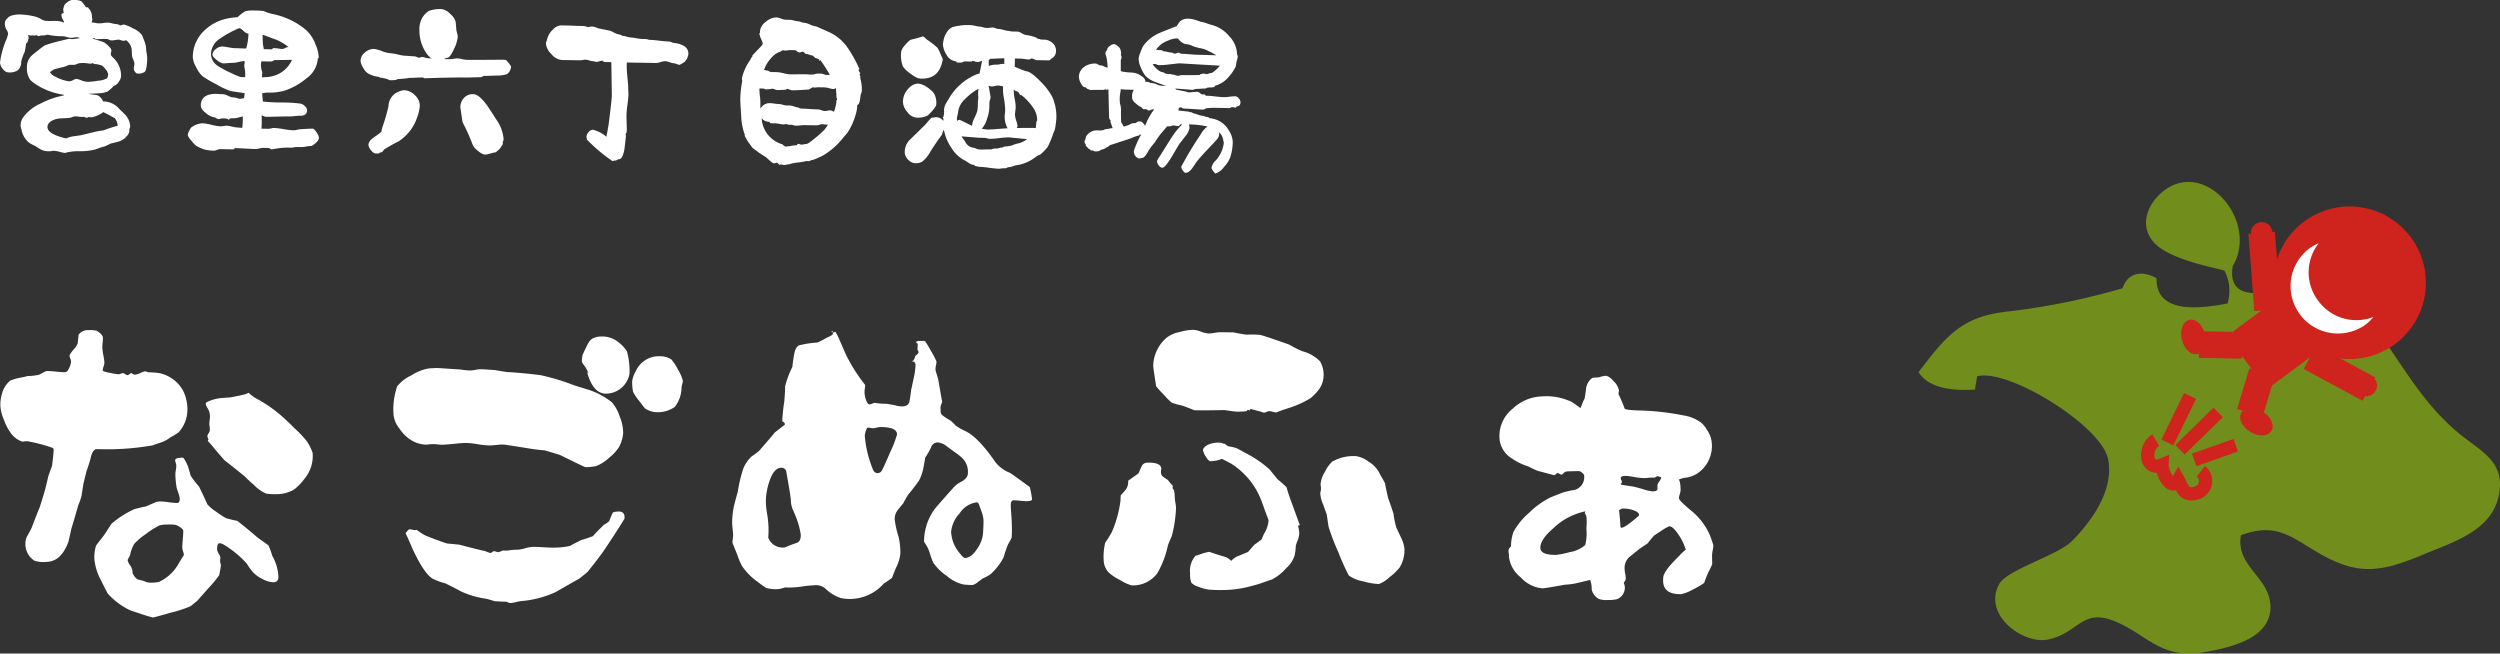 <svg id="グループ_11751" data-name="グループ 11751" xmlns="http://www.w3.org/2000/svg" xmlns:xlink="http://www.w3.org/1999/xlink" width="300.437" height="78.538" viewBox="0 0 300.437 78.538">
  <rect x="0" y="0" width="300.437" height="78.538" fill="#333333" stroke="none"/>
  <defs>
    <clipPath id="clip-path">
      <rect id="長方形_25080" data-name="長方形 25080" width="300.437" height="78.538" fill="none"/>
    </clipPath>
    <clipPath id="clip-path-2">
      <rect id="長方形_25079" data-name="長方形 25079" width="300.437" height="78.538" transform="translate(0 0)" fill="none"/>
    </clipPath>
    <clipPath id="clip-path-3">
      <rect id="長方形_25078" data-name="長方形 25078" width="69.873" height="56.674" transform="translate(230.564 21.864)" fill="none"/>
    </clipPath>
  </defs>
  <g id="グループ_10808" data-name="グループ 10808" clip-path="url(#clip-path)">
    <g id="グループ_10807" data-name="グループ 10807">
      <g id="グループ_10806" data-name="グループ 10806" clip-path="url(#clip-path-2)">
        <path id="パス_12778" data-name="パス 12778" d="M10.644,11.29q.956.125,1.042.148a1.332,1.332,0,0,1,.7.751l.2.005a2.546,2.546,0,0,1,1.811.969q.258.219.707.687a2.212,2.212,0,0,1,.542,1.336.533.533,0,0,1-.047.2c-.03.071-.053.128-.067.173a.672.672,0,0,1,.017.174,1.037,1.037,0,0,1-.359.668,1.918,1.918,0,0,1-.914.605q-.492.132-1,.253a7.446,7.446,0,0,1-.7.338c-.117.025-.306.08-.569.163-.132.056-.343.132-.636.228a8.305,8.305,0,0,1-1.635.19,6.423,6.423,0,0,0-1.81.165v.042a3.246,3.246,0,0,1-.738-.132,3.249,3.249,0,0,0-.717-.132,1.013,1.013,0,0,0-.239.028,1.408,1.408,0,0,1-.24.029,2.614,2.614,0,0,1-.977-.15q-.387-.222-.754-.469c-.172-.076-.417-.2-.733-.383A2.6,2.6,0,0,1,2.6,15.654q-.122-.479-.122-.458a1.81,1.81,0,0,1,.212-.954A5.168,5.168,0,0,1,4.9,12.431a9.878,9.878,0,0,1,2.738-.954l.045-.088A8.2,8.2,0,0,1,4.05,9.956a2.926,2.926,0,0,1-.45-.4A2.557,2.557,0,0,1,3.236,8a1.872,1.872,0,0,1,.478-1.231,10.165,10.165,0,0,1,.828-.682,10.053,10.053,0,0,1,.849-.64,19.016,19.016,0,0,1,2.1-.593c.482-.123.736-.184.765-.184.044,0,.117,0,.219.005a1.476,1.476,0,0,0,.194.026c.1,0,.414-.038.939-.116a1.017,1.017,0,0,0-.391-.115,2.013,2.013,0,0,0-.327.037,1.571,1.571,0,0,1-.327.038,2.3,2.3,0,0,1-.521-.094,2.281,2.281,0,0,0-.521-.1A8.164,8.164,0,0,1,5.957,4.22a1.253,1.253,0,0,0-.217-.047.774.774,0,0,0-.219.04.729.729,0,0,1-.218.04c-.014,0-.04,0-.076,0H5.151a1.612,1.612,0,0,0-.525.1.9.9,0,0,1-.214-.135,1.022,1.022,0,0,1-.263.061.374.374,0,0,1-.108-.023c-.058,0-.1,0-.119,0s-.055,0-.1,0a.311.311,0,0,1-.109.019.558.558,0,0,1-.163-.033.465.465,0,0,0-.14-.035l-.024.085.063.153a2.093,2.093,0,0,1-.164.673.386.386,0,0,0-.155.128,8.172,8.172,0,0,1-.17,1.02A5.141,5.141,0,0,0,2.55,7.4a1.32,1.32,0,0,1-.432,1.06A1.863,1.863,0,0,1,.981,8.7a.912.912,0,0,1-.656-.435A1.288,1.288,0,0,1,0,7.512,10.606,10.606,0,0,1,.768,4.739a3.494,3.494,0,0,0,.207-.67,1.145,1.145,0,0,0-.2-.515,1.5,1.5,0,0,1-.192-.8.813.813,0,0,1,.248-.5A1.253,1.253,0,0,1,1.3,1.9a3.363,3.363,0,0,1,1.286-.151A8.2,8.2,0,0,1,4.3,2.014a2.958,2.958,0,0,1,.626.274,1.534,1.534,0,0,0,.606.227l.588.012c.261-.012.457-.014.587-.012a2.241,2.241,0,0,1,.932.189L7.7,2.661a2.174,2.174,0,0,0-.189-.394.976.976,0,0,1-.123-.458c0-.031,0-.066,0-.111a.289.289,0,0,1,.2-.1l.089-.13-.064-.045.022-.064A1.092,1.092,0,0,1,7.6,1.072L7.7.7a1.036,1.036,0,0,1,.387-.43A1.448,1.448,0,0,1,8.621,0c.043,0,.123,0,.239,0a2.07,2.07,0,0,1,.912.146,3.889,3.889,0,0,1,.554.727c-.016,0,.035,0,.152,0a.168.168,0,0,1,.171.133,1.422,1.422,0,0,1,.4.92,1.843,1.843,0,0,0,.058.437l-.093.347c.042,0,.086,0,.129,0a1.91,1.91,0,0,1,.348.049,2.568,2.568,0,0,0,.348.05,4.319,4.319,0,0,0,.577-.045,4.676,4.676,0,0,1,.578-.045,2.281,2.281,0,0,1,.466.085,2.208,2.208,0,0,0,.489.085,1.322,1.322,0,0,1,.5.16.811.811,0,0,0,.218-.049.792.792,0,0,1,.219-.052,4.4,4.4,0,0,1,1.1.465,2.568,2.568,0,0,1,1.1.836c.041.118.109.3.207.548a3.161,3.161,0,0,1,.265,1.006,3.516,3.516,0,0,0,.066.6,3.682,3.682,0,0,1,.066.621q-.026,1.371-.312,1.627a1.321,1.321,0,0,1-.874.182c-.087,0-.18-.069-.279-.2a.6.6,0,0,1-.147-.352,2.271,2.271,0,0,1,.039-.326,2.379,2.379,0,0,0,.038-.325,1.543,1.543,0,0,0-.133-.449,3.854,3.854,0,0,1-.156-.427c-.01-.277-.024-.544-.041-.806a1.6,1.6,0,0,0-.388-.855c-.142-.163-.235-.245-.277-.245a.643.643,0,0,0-.177.031.64.64,0,0,1-.152.028.932.932,0,0,1-.27-.068.859.859,0,0,0-.271-.072,2.75,2.75,0,0,0-.459.048,2.742,2.742,0,0,1-.456.045.7.7,0,0,1-.293-.093.825.825,0,0,0-.293-.092c-.144,0-.349,0-.61.012s-.456.014-.588.012a.34.34,0,0,1-.161-.057l-.141-.08-.176.085q.478.117,1.387.437a3.252,3.252,0,0,1,.643.555.711.711,0,0,1,.252.441.579.579,0,0,1-.035.152.7.7,0,0,0-.035.172c0,.017,0,.047,0,.1s0,.09,0,.121a2.8,2.8,0,0,0,.385.42,2.878,2.878,0,0,1,.833,2.168,1.191,1.191,0,0,1-.239.573,1.388,1.388,0,0,1-.432.461,1.529,1.529,0,0,0-.2.083,5.685,5.685,0,0,1-.73.661,2.958,2.958,0,0,1-1.114.222c-.391.021-.785.042-1.176.066M7.938,16.641a3.521,3.521,0,0,1,.919-.267c.32-.038.633-.085.938-.137q.656-.163,1.946-.467l.742-.116a13.014,13.014,0,0,1,1.663-.539,1.619,1.619,0,0,0-.375-.942,3.807,3.807,0,0,1-.486-.248c-.207-.118-.5-.269-.873-.451a3.491,3.491,0,0,1-1.4.629,1.761,1.761,0,0,1-.347-.048.585.585,0,0,1-.285.1.6.6,0,0,1-.28-.135.561.561,0,0,1-.2.04,3.6,3.6,0,0,1-.423-.04c-.181-.023-.322-.038-.423-.04a1.139,1.139,0,0,0-.339.08,2.728,2.728,0,0,1-.318.1c-.059.014-.414.038-1.067.068a2.459,2.459,0,0,0-1.027.244q-.594.318-.6.774-.016.869,2.238,1.389m5.055-7.727a1.274,1.274,0,0,0-.316-.592c-.213-.282-.381-.435-.5-.466s-.3-.078-.531-.141c-.044,0-.087,0-.13,0a.8.8,0,0,1-.412-.137.266.266,0,0,1-.2.083,2.957,2.957,0,0,1-.358-.038,3.075,3.075,0,0,0-.381-.04,5.154,5.154,0,0,0-.576.012,1.367,1.367,0,0,0-.372.113.918.918,0,0,1-.4.092l-.186-.005-.184,0a.878.878,0,0,0-.372.1c-.2.085-.329.132-.372.146a12.594,12.594,0,0,0-1.267.326,5.215,5.215,0,0,1-.442.3A1.442,1.442,0,0,0,6.7,9.24a4.816,4.816,0,0,0,1.559.527,1.167,1.167,0,0,0,.534-.142,1.65,1.65,0,0,1,.341-.147,2.075,2.075,0,0,1,.628.175,2.322,2.322,0,0,0,.8.178A7.326,7.326,0,0,0,11.782,9.7a2.489,2.489,0,0,0,1.071-.285.776.776,0,0,0,.14-.5" fill="#fff"/>
        <path id="パス_12779" data-name="パス 12779" d="M31.45,13.852c0,.565.007.886,0,.957,0,.233-.014.451-.033.654l.849.014a1.5,1.5,0,0,0,.327-.049,1.423,1.423,0,0,1,.327-.048,8.543,8.543,0,0,1,1.173.139,8.439,8.439,0,0,0,1.173.14,1.786,1.786,0,0,0,.371-.047c.16-.034.27-.057.328-.071.814-.057,1.358-.085,1.634-.081.086,0,.215.126.385.366a2.089,2.089,0,0,1,.3.518l-.022.021.021.021a.264.264,0,0,1,.041.175c0,.248-.213.519-.624.817a.631.631,0,0,1-.33.167,4.19,4.19,0,0,0-.588.067,3.757,3.757,0,0,1-.567.066l-.566-.01a1.815,1.815,0,0,0-.3.038,1.576,1.576,0,0,1-.294.04l-.413-.006a8.154,8.154,0,0,0-1.484.125,4.514,4.514,0,0,1-.523.078.258.258,0,0,1-.184-.078.233.233,0,0,0-.161-.081l-.653-.012a2.17,2.17,0,0,0-.459.069,2.12,2.12,0,0,1-.48.068c-.261,0-.66-.023-1.2-.054s-.942-.05-1.217-.055h-.065c-.061.1-.12.149-.177.149l-1.676-.028-.459.144a.328.328,0,0,1-.176.04,4.969,4.969,0,0,1-1.28-.174,6.293,6.293,0,0,1-.864-.406,3.627,3.627,0,0,1-.588-.621,1.836,1.836,0,0,1-.434-.662,1.374,1.374,0,0,1,.171-.517,1.345,1.345,0,0,1,.281-.432,2.51,2.51,0,0,1,1.314-.477A5.763,5.763,0,0,1,25.423,15a5.381,5.381,0,0,0,1.085.182,2.122,2.122,0,0,0,.36-.035,2.176,2.176,0,0,1,.381-.038,2.873,2.873,0,0,1,.5.073c.217.048.361.081.433.1q.347.049.935.083c.034-.305.055-.638.061-1l.006-.368a4.115,4.115,0,0,0-.568.142,2.444,2.444,0,0,1-.644.075.739.739,0,0,0-.425.08l0,.151A.792.792,0,0,0,27,14.23l-.305,0a.8.8,0,0,0-.207.04.785.785,0,0,1-.208.041.813.813,0,0,1-.432-.2,1.981,1.981,0,0,1-1.08-.5c-.429-.325-.641-.642-.636-.947q.024-1.413,1.9-1.381c.087,0,.217.012.391.028l.392.007a1.712,1.712,0,0,1,.607.2,1.67,1.67,0,0,0,.6.193,1.607,1.607,0,0,1,.5.085,1.062,1.062,0,0,0,.3.083,1.033,1.033,0,0,0,.251-.041.553.553,0,0,1,.251-.016c.033-.217.058-.427.077-.631-.377-.049-.934-.132-1.672-.245a8.887,8.887,0,0,1-1.7-.794,14.894,14.894,0,0,1-1.682-.986,3.419,3.419,0,0,1-.765-1.068,2.846,2.846,0,0,1-.413-1.216A4.377,4.377,0,0,1,24.4,3.826a5.583,5.583,0,0,1,2.924-1.6,6.931,6.931,0,0,1,1.22-.153,5.525,5.525,0,0,1,.927-.725,4.072,4.072,0,0,1,1.112-.087,10.8,10.8,0,0,1,1.088.061,6.029,6.029,0,0,0,.6.229,6.37,6.37,0,0,0,.63.163,8.995,8.995,0,0,1,3.583,1.651,4.16,4.16,0,0,1,1.424,1.962A4,4,0,0,1,38.3,6.9v.043l-.111.106a3.145,3.145,0,0,1-1.369,2.371,7.91,7.91,0,0,1-2.506,1.435,6.382,6.382,0,0,1-2.182.267,4.238,4.238,0,0,0-.633.1c.025.217.056.545.092.979a19.922,19.922,0,0,0,2.251.116,17.306,17.306,0,0,1,2.294.139,1.076,1.076,0,0,1,.506.3.7.7,0,0,1,.264.493c-.009.449-.288.671-.84.661a6.5,6.5,0,0,0-.675.043,6.154,6.154,0,0,1-.675.042c-.319-.007-.792,0-1.415.019s-1.1.024-1.416.019a2.988,2.988,0,0,1-.432-.182M29.323,7.328c-.1.014-.32.052-.656.12a2.76,2.76,0,0,1-.633.1q-.218,0-.621.033a6.171,6.171,0,0,1-.621.033.4.4,0,0,1-.195-.068.4.4,0,0,0-.194-.071q-.882-.6-.876-.928a.893.893,0,0,1,.414-.647,1.2,1.2,0,0,1,.735-.312,4.875,4.875,0,0,1,.771.1,5.329,5.329,0,0,0,.771.1c.057,0,.514.016,1.37.044a7.332,7.332,0,0,0,.271-1.78,1.078,1.078,0,0,1-.593-.335c-.251-.222-.405-.335-.463-.335a1.931,1.931,0,0,0-.569.229,11.967,11.967,0,0,0-1.869,1.076,2.266,2.266,0,0,0-1.011,1.769,1.763,1.763,0,0,0,.8,1.45,10.309,10.309,0,0,0,1.553.834,10.453,10.453,0,0,0,1.145.5,4.781,4.781,0,0,0,.609.033l.008-.48a3.07,3.07,0,0,0-.056-.5,2.588,2.588,0,0,1-.057-.479c0,.028.024-.123.073-.456a.159.159,0,0,1-.066.021.038.038,0,0,1-.042-.044m5.77-.14q-2.178.028-2.046.031a.608.608,0,0,0-.231.083.573.573,0,0,1-.251.083l-1.154-.019a3.435,3.435,0,0,0-.049.368,2.575,2.575,0,0,0,.157.937c-.018.2-.028.414-.032.633a1.535,1.535,0,0,1,.348-.038,3.891,3.891,0,0,0,1.508-.323,3.486,3.486,0,0,0,1.75-1.755M31.7,5.911c.551.009.849.014.893.017a.194.194,0,0,0,.152-.074.211.211,0,0,1,.176-.073,4.652,4.652,0,0,1,.522.052,4.575,4.575,0,0,0,.521.052.876.876,0,0,0,.329-.125.679.679,0,0,1,.393-.1,6.686,6.686,0,0,0-1.507-.9c-.232-.076-.548-.189-.952-.343a4.214,4.214,0,0,0-.671-.229c0,.262.011.645.045,1.155q.1.546.1.567" fill="#fff"/>
        <path id="パス_12780" data-name="パス 12780" d="M61.416,8.041a1.236,1.236,0,0,1-.473.862,3.83,3.83,0,0,1-1.287.174c-.654.031-1.133.046-1.438.041a.517.517,0,0,0-.241.083.547.547,0,0,1-.241.082c-.2-.005-.518,0-.946.016s-.744.02-.947.017q-.915-.018-3.462.047l-1.307.043a.267.267,0,0,1-.152-.045.258.258,0,0,0-.15-.048q-.24,0-.73.02c-.327.016-.57.024-.73.021A1.654,1.654,0,0,0,49,9.392a1.654,1.654,0,0,1-.317.038c.073,0-.254.03-.981.091.029.088-.256.125-.85.116a.408.408,0,0,1-.2-.08.467.467,0,0,0-.249-.08c.087,0-.109-.045-.586-.142l-.065.022a.583.583,0,0,1-.14-.069.475.475,0,0,0-.206-.069,3.225,3.225,0,0,1-1.083-.345,1.55,1.55,0,0,1-.651-.687,1.856,1.856,0,0,1-.344-.9,1.3,1.3,0,0,1,.529-.982,1.615,1.615,0,0,1,1.063-.428,3.908,3.908,0,0,1,.953.258,3.862,3.862,0,0,0,.953.255,5.224,5.224,0,0,1,.976.157,4.842,4.842,0,0,0,.977.16c.117,0,.287.014.511.032s.4.029.512.029a.728.728,0,0,1,.281.082.741.741,0,0,0,.26.081.707.707,0,0,0,.2-.04.664.664,0,0,1,.2-.041,1.262,1.262,0,0,1,.3.058,1.821,1.821,0,0,0,.282.072c.058.01.231.024.522.043a2.431,2.431,0,0,1-.6-.621,4.8,4.8,0,0,1-.844-2.756A2.857,2.857,0,0,1,50.54,2.6a2.462,2.462,0,0,1,1-1.286,3.792,3.792,0,0,1,1.57-.214,1.749,1.749,0,0,1,1,.584,1.825,1.825,0,0,1,.647.938c.025.239.056.584.091,1.034.013.06.044.18.092.361a1.719,1.719,0,0,1,.069.426A4.263,4.263,0,0,1,54.553,5.9c-.317.707-.592,1.056-.824,1.054a.933.933,0,0,0-.373.144l.74.014a2.475,2.475,0,0,0,.426-.047,2.585,2.585,0,0,1,.424-.047,3.038,3.038,0,0,1,.576.087,3.181,3.181,0,0,0,.576.085c.508.01,1.276.007,2.307,0s1.8-.012,2.307-.005c.072,0,.207.125.407.368s.3.406.3.494M50.45,12.726a5.067,5.067,0,0,1-.329,1.406,5.475,5.475,0,0,1-2.227,2.859q-.57.272-1.669.926c-.016,0-.071.066-.168.195s-.18.192-.254.192a.242.242,0,0,0-.185.073.24.24,0,0,1-.166.073l-.3-.007q-.261,0-.569-.39a1.1,1.1,0,0,1-.305-.646q.009-.48.713-.946a8.4,8.4,0,0,0,.839-.618,5.4,5.4,0,0,1,.117-.541,22.132,22.132,0,0,0,.741-2.554A1.9,1.9,0,0,1,47.956,11a2.1,2.1,0,0,1,.59-.163,1.92,1.92,0,0,1,1.306.6,1.713,1.713,0,0,1,.6,1.285m10.073,4a.678.678,0,0,1-.058.231.672.672,0,0,0-.059.226.127.127,0,0,0,.043.087,4.168,4.168,0,0,1-.448.669q-.132.127-.419.361a4.563,4.563,0,0,0-.634.154,2.59,2.59,0,0,1-.72.126,1.638,1.638,0,0,1-.7-.379,2.414,2.414,0,0,1-.61-.578,3.87,3.87,0,0,1-.25-.571q-.376-.94-.8-1.82a3.924,3.924,0,0,1-.294-.613L55.323,12.9a1.672,1.672,0,0,1,.433-1.135,1.419,1.419,0,0,1,1.119-.45q.651.012,1.567,1.227.19.24,1.187,1.8a4.806,4.806,0,0,1,.894,2.386" fill="#fff"/>
        <path id="パス_12781" data-name="パス 12781" d="M75.527,11.313a11.05,11.05,0,0,1-.119,1.238,11.584,11.584,0,0,0-.119,1.24c0,.188,0,.486.016.893s.021.711.017.913c0,.277-.051.443-.14.5l.04.241c-.052.522-.113,1.048-.18,1.584-.144.809-.363,1.214-.652,1.209a.513.513,0,0,0-.219.082.539.539,0,0,1-.251.083.418.418,0,0,0-.175.029.378.378,0,0,1-.142.03,19.5,19.5,0,0,1-3.089-2.6.066.066,0,0,0,.023-.042.425.425,0,0,0-.031-.132.435.435,0,0,1-.031-.13.9.9,0,0,1,.261-.573.7.7,0,0,1,.538-.284,4.063,4.063,0,0,1,1.6.833c.063-.318.152-.8.264-1.433q.378-2.951.388-3.518,0-.243-.059-4.008l-.829-.015c-.071,0-.115-.025-.128-.077s-.057-.078-.13-.078a1.321,1.321,0,0,0-.36.071,1.422,1.422,0,0,1-.36.069.515.515,0,0,1-.163-.036.509.509,0,0,0-.162-.035,2.064,2.064,0,0,1-.5-.1,2.214,2.214,0,0,0-.477-.1,1.514,1.514,0,0,0-.3.038,1.319,1.319,0,0,1-.294.041L67.5,7.212a1.859,1.859,0,0,1-1.25-.729A1.988,1.988,0,0,1,65.6,5.177l.115-.326,0-.064c0,.043.029-.042.09-.26a2.2,2.2,0,0,1,.637-.968,1.4,1.4,0,0,1,.956-.505c.2,0,.507.007.915.014s.709.036.912.037q.849.015,1.044.041c.3.078.4.116.3.116a1.5,1.5,0,0,0,.283-.04,1.314,1.314,0,0,1,.283-.038,1.784,1.784,0,0,1,.553.139,1.679,1.679,0,0,0,.509.139.717.717,0,0,1,.163.036.592.592,0,0,0,.174.037.994.994,0,0,1,.238.048,1.033,1.033,0,0,0,.25.047,2.2,2.2,0,0,1,.724.262,2.181,2.181,0,0,0,.725.265.4.4,0,0,1,.205.077.426.426,0,0,0,.238.081,1.942,1.942,0,0,1,.434.1,2,2,0,0,0,.5.094,4.406,4.406,0,0,1,.642.087,4.484,4.484,0,0,0,.673.088l.477.01a.785.785,0,0,1,.207.046.911.911,0,0,0,.205.048c.262.005.654.035,1.174.1s.913.093,1.174.1a.942.942,0,0,1,.326.091.928.928,0,0,0,.346.093,2.769,2.769,0,0,1,1.147.368,1.039,1.039,0,0,1,.5,1.011,1.6,1.6,0,0,1-.45.885,4.036,4.036,0,0,1-.6.358.988.988,0,0,1-.324-.091,1,1,0,0,0-.346-.094,2.173,2.173,0,0,1-.521-.128,2.32,2.32,0,0,0-.52-.13,2.2,2.2,0,0,0-.579.11,2.085,2.085,0,0,1-.556.11l-3.5-.061c0,.2-.006.318-.007.349a10.779,10.779,0,0,0,.066,1.218c.061.685.1,1.091.11,1.221l0,.088c0,.115,0,.276.013.479s.016.356.013.457" fill="#fff"/>
        <path id="パス_12782" data-name="パス 12782" d="M103.569,10.955a1.916,1.916,0,0,1-.138.432l-.1.694c-.05.3-.155.491-.316.562v.064a3.54,3.54,0,0,1-.169,1,7.682,7.682,0,0,1-1,2.245c-.1.116-.259.293-.467.536a8.77,8.77,0,0,1-2.475,2.2,11.449,11.449,0,0,1-1.185.524.788.788,0,0,0-.306.083.837.837,0,0,1-.307.08.309.309,0,0,1-.086-.023h-.087a9.724,9.724,0,0,1-1.026.176,2.019,2.019,0,0,0-.306.038,3.4,3.4,0,0,0-.766.184,1.526,1.526,0,0,0-.316.038c-.138.026-.215.038-.228.038a1.465,1.465,0,0,1-.228-.026,1.74,1.74,0,0,0-.207-.024.315.315,0,0,0-.175.04l-.277-.266a.688.688,0,0,0-.2.04.735.735,0,0,1-.219.04c-.1,0-.4-.238-.9-.713l-.559-.356q-.387-.249-1.1-.8c-.142-.192-.347-.48-.617-.86-.069-.132-.183-.337-.337-.617.014.017.029-.006.045-.063a6.881,6.881,0,0,1-.439-2.251c-.081-1.19-.12-1.889-.117-2.092A13.286,13.286,0,0,1,89.2,9.724a1.167,1.167,0,0,1-.038-.328,6.085,6.085,0,0,1,1.017-2.225,1.213,1.213,0,0,1,.27-.429l-.043-.066.687-.728q.576-.577.577-.687a2.676,2.676,0,0,0-.206-.581,2.153,2.153,0,0,1-.207-.665l.09-.109a.3.3,0,0,1-.02-.13,1.567,1.567,0,0,1,.694-1.143A2.035,2.035,0,0,1,93.3,2.09a1.823,1.823,0,0,1,.552.139,1.764,1.764,0,0,0,.53.142l.545.009a2.106,2.106,0,0,1,.466.083,2.377,2.377,0,0,0,.456.085,1.372,1.372,0,0,1,.4.095,1.439,1.439,0,0,0,.39.094,2.165,2.165,0,0,1,.714.22,2.279,2.279,0,0,0,.737.217l1.533.68a5.383,5.383,0,0,1,2.231,1.868,15.606,15.606,0,0,1,1.435,2.592c-.072.029-.11.064-.11.109a.547.547,0,0,0,.093.2.5.5,0,0,1,.095.22.056.056,0,0,1-.067.063.456.456,0,0,0,.127.265l-.089.064a.111.111,0,0,1,.042.153,4.983,4.983,0,0,1,.19,1.571m-12.16,2.073a1.2,1.2,0,0,1,1.121-.635,5.34,5.34,0,0,1,.543.054,5.186,5.186,0,0,0,.544.052,1.868,1.868,0,0,1,.455.085,1.726,1.726,0,0,0,.434.083l.414.007a1.952,1.952,0,0,1,.487.108l.4.125a.2.2,0,0,1,.043,0,.5.5,0,0,1,.195.068.521.521,0,0,0,.238.069c.232.005.576.021,1.033.052s.794.045,1.011.049a1.3,1.3,0,0,1,.39.1,1.381,1.381,0,0,0,.39.092,1.782,1.782,0,0,0,.338-.038,2.22,2.22,0,0,1,.339-.038.866.866,0,0,1,.432.182,6.032,6.032,0,0,0,.3-1.19.83.83,0,0,0-.062-.177.055.055,0,0,1,.045-.019.326.326,0,0,0,.064.045c.014,0,.021-.038.023-.109a.841.841,0,0,0-.017-.2.286.286,0,0,1-.043-.068c-.01-.305-.032-.659-.068-1.068l-.064-.066a.394.394,0,0,1-.22.107,2.694,2.694,0,0,1-.533-.1,2.6,2.6,0,0,0-.531-.1l-.782-.014c-.044,0-.117.007-.219.019s-.174.018-.217.018a.457.457,0,0,1-.2-.047l-.484.274q-1.46.107-2,.1a.911.911,0,0,1-.3-.081.945.945,0,0,0-.3-.083c-.073,0-.113.015-.12.043a.166.166,0,0,1-.034.064c-.044,0-.1,0-.153,0-.087,0-.232,0-.435.014s-.356.016-.457.014a.888.888,0,0,1-.293-.08.836.836,0,0,0-.293-.083.7.7,0,0,0-.175.03.6.6,0,0,1-.173.029,1.859,1.859,0,0,0-.437.035c-.2-.075-.288-.113-.259-.113l-.413-.007a.368.368,0,0,0-.109.021,9.614,9.614,0,0,0,.089,1.113,8.424,8.424,0,0,1,.024,1.13ZM99.514,15c-.476-.052-.709-.078-.694-.078a1.234,1.234,0,0,0-.339.071,1.2,1.2,0,0,1-.359.069l-1.438-.024a4.774,4.774,0,0,0-.522.033,4.226,4.226,0,0,1-.523.035,1.408,1.408,0,0,1-.294-.059,1.344,1.344,0,0,0-.335-.061,1.036,1.036,0,0,0-.2.019c-.086-.031-.18-.061-.281-.092a1.285,1.285,0,0,0-.2.019,1.631,1.631,0,0,1-.2.019,2.834,2.834,0,0,1-.468-.064,2.43,2.43,0,0,0-.422-.061l-.588-.012a.115.115,0,0,1-.129-.087.116.116,0,0,0-.129-.09,1.133,1.133,0,0,1-.862-.43,3.449,3.449,0,0,0,2.491,3.136l.192.177c.058,0,.087.016.086.044s.035.046.109.046a3.464,3.464,0,0,0,.643-.076,3.7,3.7,0,0,1,.621-.076.12.12,0,0,0,.133-.085.115.115,0,0,1,.132-.085.5.5,0,0,1,.194.048.541.541,0,0,0,.174.047,1.392,1.392,0,0,0,.295-.04,1.5,1.5,0,0,1,.295-.038q.216,0,1.122-.763a11.791,11.791,0,0,0,1.084-.982q.179-.237.4-.56m-7.7-6.6a1.022,1.022,0,0,1,.162.036.873.873,0,0,0,.207.037.588.588,0,0,1,.249.09.558.558,0,0,0,.249.092l.674.012a4.225,4.225,0,0,1,.814.135,4.52,4.52,0,0,0,.814.134c.2,0,.508,0,.914-.007s.711-.009.914-.005c.087,0,.226.01.413.029.175,0,.305.005.393.007a1.513,1.513,0,0,0,.359-.059,1.337,1.337,0,0,1,.36-.059l.327,0A1.255,1.255,0,0,1,99,8.926a1.249,1.249,0,0,0,.358.083c.058,0,.181-.005.369-.017a18.763,18.763,0,0,0-1.016-1.6,1.556,1.556,0,0,0-.149-.177c-.016,0-.06.042-.134.129,0-.03,0-.059,0-.087a.445.445,0,0,0,.023-.087c0-.029-.166-.1-.5-.227l-.28-.267a1.217,1.217,0,0,1-.379-.092,1.347,1.347,0,0,0-.379-.095.286.286,0,0,1-.226-.134q-.1-.13-.183-.135a.923.923,0,0,0-.229.04.8.8,0,0,1-.229.04.489.489,0,0,1-.269-.134.471.471,0,0,0-.248-.135l-.61-.011a2,2,0,0,0-.251.028,2.156,2.156,0,0,1-.273.028,1.176,1.176,0,0,1-.325-.05,2.642,2.642,0,0,1-.286.17,2.572,2.572,0,0,0-1.158.839,3.65,3.65,0,0,0-.773,1.282.252.252,0,0,0-.045.085" fill="#fff"/>
        <path id="パス_12783" data-name="パス 12783" d="M110.778,9.449a1.827,1.827,0,0,1-.456-.053,3.855,3.855,0,0,1-.98-.6,3.422,3.422,0,0,1-.824-.786,3.583,3.583,0,0,1-.233-1.637,1,1,0,0,1,.027-.238,2.024,2.024,0,0,1,.469-.732,3.116,3.116,0,0,1,.643-.621c.218-.052.539-.135.962-.243a4.757,4.757,0,0,1,.524-.166c.043,0,.13.062.259.18l.213.2a9.873,9.873,0,0,1,1.268.98,3.559,3.559,0,0,1,.295.551c.069.188.188.46.356.812q-.368,2.386-2.523,2.35m1.73,3.164q0,.172-.491.732a6.282,6.282,0,0,1-.554.555,2.725,2.725,0,0,1-1.332.238,1.52,1.52,0,0,1-1.088-.673,1.938,1.938,0,0,1-.533-1.228,2.246,2.246,0,0,1,.436-1.32,2.757,2.757,0,0,1,.554-.576,1.6,1.6,0,0,1,.789-.293,2.221,2.221,0,0,1,1.06.39,4.045,4.045,0,0,1,.857.732,2.256,2.256,0,0,1,.3,1.443m.927,2.954a4.512,4.512,0,0,0-.25.649q-.468.6-1.318,1.913a4.131,4.131,0,0,1-1.023,1.289,1.4,1.4,0,0,1-.831.2,1.233,1.233,0,0,1-.8-.351,1.373,1.373,0,0,1-.465-.759,2.7,2.7,0,0,1-.016-.37,2.092,2.092,0,0,1,.656-1.382q.6-.578,1.816-1.776c.133-.155.267-.314.4-.472.208-.243.34-.364.4-.361a1.036,1.036,0,0,0,.229-.031,1.208,1.208,0,0,1,.229-.028,1.081,1.081,0,0,1,.907.451,2.216,2.216,0,0,1,.027-.326l-.043.021c-.03-.014-.043-.051-.042-.108s.008-.088.022-.088a.063.063,0,0,0,.044.024,2.591,2.591,0,0,0,.079-.784,1.562,1.562,0,0,1,.187-.767c.121-.211.307-.522.561-.938a6.882,6.882,0,0,1,3.028-2.581,1.923,1.923,0,0,1,.481-.144q.117-.521.31-1.561a2.414,2.414,0,0,1-.483.187,1.543,1.543,0,0,1-.335-.071c-.152-.047-.265-.078-.337-.1L116.8,7.4l-.872-.017a.693.693,0,0,0-.229.073.6.6,0,0,1-.252.071l-.391-.007a.1.1,0,0,1-.108-.078.1.1,0,0,0-.107-.078,1.419,1.419,0,0,1-1.1-.8,2.569,2.569,0,0,1-.434-1.377c0,.1.027-.015.084-.348a2.511,2.511,0,0,1,.4-.972,1.494,1.494,0,0,1,.708-.619,6.9,6.9,0,0,1,2.18-.225,2.955,2.955,0,0,1,.533.086,2.6,2.6,0,0,0,.51.085,1.727,1.727,0,0,1,.423.085,1.666,1.666,0,0,0,.4.082,3.312,3.312,0,0,0,.4-.026,4.041,4.041,0,0,1,.4-.025.918.918,0,0,1,.3.082.9.9,0,0,0,.3.08,3.315,3.315,0,0,1,.651.121,3.574,3.574,0,0,0,.553.118,1.479,1.479,0,0,1,.261.038,1.671,1.671,0,0,0,.249.038l.675.011a1.674,1.674,0,0,1,.464.2,1.579,1.579,0,0,0,.486.205,5.4,5.4,0,0,1,1.278.327.414.414,0,0,0,.324.158.332.332,0,0,1,.13.035.309.309,0,0,0,.153.036l.3.005a1.5,1.5,0,0,1,1.016.4,1.2,1.2,0,0,1,.418.955,1.01,1.01,0,0,1-.582.946l-.1.109a.232.232,0,0,1-.186.083L124.6,7.229a.857.857,0,0,1-.293-.092,3.117,3.117,0,0,0-.292-.114h-.043a.469.469,0,0,0-.132.064.4.4,0,0,1-.2.061,5.006,5.006,0,0,1-.533-.054,4.89,4.89,0,0,0-.532-.052l-.609-.009q-.007.367-.018,1,1.275.523,1.341.524.565.01,1.742,1.228a7.8,7.8,0,0,1,1.4,1.809,5.843,5.843,0,0,1,.519,2.578,9.942,9.942,0,0,1-.176,1.367c-.091.218-.212.541-.364.973-.093.26-.251.628-.477,1.1a3.532,3.532,0,0,1-.51.579c-.281.3-.473.448-.574.446a1.517,1.517,0,0,0-.418.255c-.235.17-.368.262-.4.276a4.947,4.947,0,0,1-1.71.666,1.814,1.814,0,0,0-.557.132,1.8,1.8,0,0,1-.579.13.391.391,0,0,0-.175.064.347.347,0,0,1-.175.061l-.283,0a1.387,1.387,0,0,0-.24.028,1.084,1.084,0,0,1-.24.029q-.392-.007-1.228-.118a11.252,11.252,0,0,0-1.228-.121A.59.59,0,0,1,117.45,20a.609.609,0,0,0-.174-.035.261.261,0,0,1-.15-.08c-.058-.05-.1-.078-.13-.078a.991.991,0,0,1-.5-.182c-.258-.166-.409-.262-.452-.291a4.025,4.025,0,0,1-1.714-1.575,5.53,5.53,0,0,1-.9-2.193m1.586-1.039a.523.523,0,0,1,.307-.125q.042,0,1.489.722a2.7,2.7,0,0,1,.3-.973,4.965,4.965,0,0,0,.341-.843,5.5,5.5,0,0,0,.061-.935,3.176,3.176,0,0,1,.027-.347c.017-.146.026-.255.028-.328,0-.043-.007-.123-.018-.239s0-.2,0-.262c0-.028.011-.2.032-.522a6.286,6.286,0,0,0-1.545,1.172,2.506,2.506,0,0,0-.9,1.638,1.618,1.618,0,0,1-.072.378,1.6,1.6,0,0,0-.071.359,2.774,2.774,0,0,0,.016.305m8.407,2.193-2.173-.212a9.159,9.159,0,0,0-1.155.09,9.5,9.5,0,0,1-1.177.087,1.143,1.143,0,0,1-.25-.047c-.108-.031-.181-.052-.216-.06s-.329-.016-.881-.025q.108,0-2.021-.166c.084.133.2.3.361.506a3.026,3.026,0,0,0,.3.463,1.243,1.243,0,0,0,.69.383,1.519,1.519,0,0,1,.412.115,1.51,1.51,0,0,0,.411.116c.145,0,.371,0,.675-.01s.537-.011.7-.009a.6.6,0,0,0,.2-.052.575.575,0,0,1,.2-.05l.283,0a1.254,1.254,0,0,0,.306-.062,1.353,1.353,0,0,1,.295-.058.446.446,0,0,0,.2-.062.428.428,0,0,1,.208-.061,2.533,2.533,0,0,0,.295-.029c.139-.018.247-.035.327-.049a2.113,2.113,0,0,0,.383-.122,3.288,3.288,0,0,1,.635-.185,2.9,2.9,0,0,0,1.01-.506m-5.463-1.248c.376.063.585.1.629.1a11.619,11.619,0,0,0,1.242-.064c.61-.047,1.024-.075,1.242-.087a2.8,2.8,0,0,1-.345-1.443c0-.087.011-.21.029-.371s.027-.274.028-.347a9.553,9.553,0,0,0-.15-1.438,5.665,5.665,0,0,1-.1-1.438c-.333-.064-.52-.1-.564-.1a1.942,1.942,0,0,0-.415.056,2.244,2.244,0,0,1-.414.059,1.982,1.982,0,0,1-.347-.094q.237,1.356.237,1.376a1.3,1.3,0,0,1-.071.324,1.264,1.264,0,0,0-.07.305q0-.044-.011.651a4.436,4.436,0,0,1-.285,1.346,2.732,2.732,0,0,1-.63,1.165m.841-8.256,0,.194,0,.132c0,.057,0,.189.014.392a2.292,2.292,0,0,1,.983-.158,1.616,1.616,0,0,0,.338-.048,1.775,1.775,0,0,1,.339-.049,1.183,1.183,0,0,1,.194.025c0-.146.008-.377.014-.7-.147.012-.422.021-.829.028-.349.024-.624.034-.827.031a.1.1,0,0,0-.111.073.1.1,0,0,1-.109.076m3.361,8.175q1.5-.013,2.046-.007a1.433,1.433,0,0,1,.239.026q.076-.63.078-.739a.843.843,0,0,1,.091-.194,2.585,2.585,0,0,0-.306-1.247,6.627,6.627,0,0,0-1.192-1.457c-.229-.222-.379-.333-.452-.333s-.143-.073-.214-.21-.13-.21-.181-.21a.161.161,0,0,1-.108-.035.163.163,0,0,0-.108-.036c-.051,0-.134-.066-.248-.2,0,.071,0,.144,0,.217a5.283,5.283,0,0,0,.113.959,5.08,5.08,0,0,1,.115.937c0,.1-.016.256-.04.459s-.039.354-.042.455a2.549,2.549,0,0,0,.151.742,2.665,2.665,0,0,1,.153.635.7.7,0,0,1-.092.236" fill="#fff"/>
        <path id="パス_12784" data-name="パス 12784" d="M149.081,12.249q-.009.546-.467.538l-.044.043c0,.071-.046.106-.131.106a.946.946,0,0,1-.186-.035.807.807,0,0,0-.184-.038.328.328,0,0,0-.143.064.32.32,0,0,1-.185.061c-.175,0-.439-.007-.795-.014s-.627-.009-.816-.014a7.961,7.961,0,0,0-1.111.047.456.456,0,0,0-.208.083.456.456,0,0,1-.23.082q-.391-.008-1.174-.063t-1.175-.064a.357.357,0,0,1-.194-.08.4.4,0,0,0-.129-.078l-.264.082.022.087a.675.675,0,0,1-.069.218c.71.085,1.089.127,1.14.127a.754.754,0,0,1,.2.048.709.709,0,0,0,.218.047.246.246,0,0,1,.161.068.249.249,0,0,0,.152.069,2.592,2.592,0,0,1,.476.139,2.391,2.391,0,0,0,.51.139,1.24,1.24,0,0,1,.335.08,1.147,1.147,0,0,0,.326.084.261.261,0,0,1,.172.068.231.231,0,0,0,.119.068,2.892,2.892,0,0,1,1.362.48,2.784,2.784,0,0,1,.93,1.029,2.575,2.575,0,0,1,.445,1.3,6.1,6.1,0,0,1-.316,1.929,3.692,3.692,0,0,1-.738,1.12,2.1,2.1,0,0,1-1.038.788,2.178,2.178,0,0,1-.466-.661,1.516,1.516,0,0,1,.515-.907,3.777,3.777,0,0,0,.9-1.723,2.586,2.586,0,0,0,.073-.435c0,.042-.028-.066-.082-.329a1.621,1.621,0,0,0-.463-.9,1.469,1.469,0,0,1-.153.694c-.083.113-.459.524-1.132,1.23s-1.164,1.261-1.477,1.662c-.1.157-.268.4-.492.73-.282.374-.547.558-.792.553-.1,0-.218-.1-.344-.288a.884.884,0,0,1-.188-.44,40.913,40.913,0,0,1,2.332-3.877,3.007,3.007,0,0,1,.821-.966,11.4,11.4,0,0,0-2.215-.255,1.759,1.759,0,0,1,.058.437,2,2,0,0,1-.5.992c-.237.314-.481.63-.734.945q-.473.8-.943,1.593c-.508.834-.87,1.247-1.089,1.245a.591.591,0,0,1-.429-.281.821.821,0,0,1-.209-.494,1.527,1.527,0,0,1,.258-.495q.256-.387.773-1.217t.784-1.237a7.644,7.644,0,0,1,1.223-1.481l-.218,0c-.028,0-.063.033-.1.1a.16.16,0,0,1-.142.1,2.572,2.572,0,0,1-.338-.04,2.589,2.589,0,0,0-.337-.037l-.284.1-.413.014q-.447.539-.846,1.009a9.919,9.919,0,0,0-.6.883c-.178.2-.431.529-.758.987q-.472.928-.822.921a.62.62,0,0,0-.174.031.57.57,0,0,1-.175.028.884.884,0,0,1-.615-.9,10.691,10.691,0,0,1,.884-1.988.475.475,0,0,1-.143.021.09.09,0,0,0-.1.062c-.015.044-.056.065-.121.063a4.507,4.507,0,0,0-.776.27q-.286.128-1.532.516l-.942.312c-.088,0-.2.069-.331.211a1.5,1.5,0,0,0-.341.178.839.839,0,0,1-.361.159,1,1,0,0,0-.418.21.985.985,0,0,0-.2.019,1.236,1.236,0,0,1-.2.017.462.462,0,0,1-.239-.06.636.636,0,0,0-.3-.058.1.1,0,0,1-.107-.079.1.1,0,0,0-.1-.078c-.051,0-.134-.065-.247-.2l-.235-.265c.029-.013.045-.028.045-.042a.661.661,0,0,0-.085-.154.439.439,0,0,1-.082-.24.2.2,0,0,1,.046-.151c.029-.029.044-.052.044-.067.017-.085.047-.217.094-.39a1.5,1.5,0,0,1,1.516-.734c.042,0,.115,0,.217,0a1.668,1.668,0,0,1,.229-.017.519.519,0,0,0,.218-.073.511.511,0,0,1,.241-.071,1.943,1.943,0,0,0,.361-.059,1.826,1.826,0,0,1,.414-.059c-.056-.175-.146-.437-.27-.789l.046-.13a.521.521,0,0,1-.2-.415q-.008-.262-.082-3.353c-.118.04-.177.075-.177.1l.021.045a.27.27,0,0,0-.215-.114.526.526,0,0,0-.143.031.509.509,0,0,1-.142.03q-.936-.016-1.481.017l-.388-.137c-.015,0-.048-.033-.1-.1a.233.233,0,0,0-.183-.1c-.175,0-.343-.162-.5-.477a1.705,1.705,0,0,1-.237-.755,1.486,1.486,0,0,1,.653-1.228,2.222,2.222,0,0,1,1.357-.39.621.621,0,0,1,.291.113.606.606,0,0,0,.292.114.8.8,0,0,1,.378.094,2.526,2.526,0,0,0,.487.182A10.956,10.956,0,0,0,133,7.028c-.11-.423-.164-.6-.165-.524a.718.718,0,0,1,.226-.52l0-.042c-.013-.116.086-.253.3-.409a.942.942,0,0,1,.495-.231.816.816,0,0,1,.442.214.951.951,0,0,1,.33.388,1.435,1.435,0,0,1,.1.524.347.347,0,0,1-.046.194c.071.044.106.156.1.328a2.291,2.291,0,0,1-.091.26c0,.146,0,.595,0,1.35a1.261,1.261,0,0,1,.218.048.509.509,0,0,0,.238.026,3.968,3.968,0,0,0,.827.08,2.215,2.215,0,0,1,1.039.321c.431.241.643.505.638.8h.088a.874.874,0,0,1,.412.073c.029.045.115.068.26.071a1.73,1.73,0,0,1,.6.163,1.7,1.7,0,0,0,.574.16c.13,0,.326.015.587.033q-1.038-.365-1.342-.481a3.321,3.321,0,0,1-1.142-.7,3.868,3.868,0,0,1-.579-1.013,2.775,2.775,0,0,1-.275-1.06,2.778,2.778,0,0,1,.209-.768,5.781,5.781,0,0,1,.317-.746,4.551,4.551,0,0,1,1.834-1.535q.395-.188,2.236-.9a3.909,3.909,0,0,1,.38-.56,1.407,1.407,0,0,1,.942-.33,3.762,3.762,0,0,1,1.214.259,3.869,3.869,0,0,0,.573.163,3.113,3.113,0,0,1,.531.161c.129.047.331.108.606.186a4.015,4.015,0,0,1,2.044,1.341,3.2,3.2,0,0,1,.942,2.171.684.684,0,0,1,.083.262,2.333,2.333,0,0,1-.1.489,2.244,2.244,0,0,0-.1.51l-.023.042-.021.022.041.066a5.488,5.488,0,0,1-1.026,1.485,3.12,3.12,0,0,1-1.54.909.184.184,0,0,1,.021.064q0,.153-.787.139a.474.474,0,0,0-.185.062.473.473,0,0,1-.208.063c-.117,0-.283.005-.5.024s-.374.026-.468.023a1.031,1.031,0,0,0-.328.06.962.962,0,0,1-.294.061q.261,0-2-.165l.107.132c.809.158,1.208.238,1.193.238a.3.3,0,0,1,.141.045.28.28,0,0,0,.118.047,4.806,4.806,0,0,0,.566-.035,5.465,5.465,0,0,1,.567-.033.736.736,0,0,1,.3.158.723.723,0,0,0,.28.156l.3.007.106.154.218.005c.217,0,.548.03.989.082s.764.078.967.08a5.075,5.075,0,0,0,.686-.052,5.527,5.527,0,0,1,.687-.054.6.6,0,0,1,.409.248.676.676,0,0,1,.21.437m-10.376.886-.152,0a.786.786,0,0,0-.242.073.708.708,0,0,1-.239.071.261.261,0,0,1-.174-.078.254.254,0,0,0-.151-.08c-.246-.005-.362-.005-.348-.005a.5.5,0,0,1-.171-.2,2.774,2.774,0,0,1-.687-.461,1.289,1.289,0,0,1-.449-.528,2.035,2.035,0,0,1-.035-.447,1.4,1.4,0,0,1,.209-.694l-.61-.01c-.334-.007-.653-.026-.958-.061a4.387,4.387,0,0,1-.074.522,4.2,4.2,0,0,0-.052.522,5.21,5.21,0,0,0,.031.675,2.628,2.628,0,0,1,.114,1.046q.021,1.134.022,1.176c.085.132.19.314.317.55h.022c.175-.054.386-.122.635-.208a.973.973,0,0,1,.678-.2.367.367,0,0,0,.219-.1.4.4,0,0,1,.22-.106l.282.005q.153,0,.514.51a7.988,7.988,0,0,1,1.079-1.962m7.9-5.259-3.26-.187c-1.016-.061-1.544-.094-1.588-.094s-.509.049-1.4.151a8.081,8.081,0,0,1-1.089.066.644.644,0,0,1-.238-.069.665.665,0,0,0-.216-.068,1.457,1.457,0,0,0-.285.038c.483.633.913.951,1.29.958a.9.9,0,0,1,.193.135,1.714,1.714,0,0,0,.652.076.325.325,0,0,1,.141.035.332.332,0,0,0,.119.035,1.3,1.3,0,0,1,.358.071,1.236,1.236,0,0,0,.336.071.592.592,0,0,0,.185-.04.608.608,0,0,1,.187-.04c.231,0,.583,0,1.056,0s.83-.008,1.076-.005c.03,0,.063-.019.1-.064a.152.152,0,0,1,.122-.061.389.389,0,0,0,.142-.031.355.355,0,0,1,.142-.031l.434.073a1.3,1.3,0,0,0,.2-.061.8.8,0,0,1,.239-.061c.131,0,.328-.118.594-.36a4.076,4.076,0,0,0,.509-.535m-7.671-1.92a3.463,3.463,0,0,0,.609.054.309.309,0,0,1,.174.068.258.258,0,0,0,.15.069,2.234,2.234,0,0,1,.444.073,2.283,2.283,0,0,0,.446.073.574.574,0,0,1,.227.069.634.634,0,0,0,.227.071.605.605,0,0,0,.208-.064.65.65,0,0,1,.23-.062.319.319,0,0,1,.172.069.269.269,0,0,0,.151.069c.233,0,.566.026,1,.061s.755.057.959.061c.507.008,1.253.029,2.241.059a8,8,0,0,0-.993-.538,2.942,2.942,0,0,0-1-.323.354.354,0,0,1-.141-.034.318.318,0,0,0-.119-.035,3.426,3.426,0,0,1-.661-.22,2.165,2.165,0,0,0-.834-.2,1.859,1.859,0,0,1-.837-.647l-.022-.021-.24-.005a2.716,2.716,0,0,0-.907.246,3.271,3.271,0,0,0-.868.462,4.522,4.522,0,0,0-.621.643m1.684,4.536a.762.762,0,0,0,.174.047Z" fill="#fff"/>
        <path id="パス_12785" data-name="パス 12785" d="M4.692,45.034q.087-.042.475-.245a2.255,2.255,0,0,1,.432-.2,10.1,10.1,0,0,1,1.111.07c.509.048.878.071,1.111.068.174,0,.339-.171.492-.506a2.01,2.01,0,0,0,.228-.766,1.191,1.191,0,0,0-.093-.368,1.268,1.268,0,0,1-.092-.326q0-.174.467-.728a2.344,2.344,0,0,0,.511-.766c.05-.438.089-.788.113-1.049a1.357,1.357,0,0,1,1.211-.541,3.217,3.217,0,0,1,.959.071c.468.283.719.557.752.816l0,.085c0,.119-.011.3-.036.548a5.125,5.125,0,0,0-.035.541,6,6,0,0,0,.123.956,5.755,5.755,0,0,1,.124.914,1.47,1.47,0,0,1-.1.438,1.564,1.564,0,0,0-.1.481c0,.085.307.182.919.288a6.645,6.645,0,0,0,1,.161.936.936,0,0,0,.261-.071.786.786,0,0,1,.26-.068.852.852,0,0,1,.261.125.965.965,0,0,0,.264.127.544.544,0,0,0,.258-.134.648.648,0,0,1,.218-.135,1.114,1.114,0,0,0,.394.212,2.228,2.228,0,0,0,.693-.207,4.455,4.455,0,0,1,.52-.206.888.888,0,0,1,.262.065.815.815,0,0,0,.262.058,9.685,9.685,0,0,1,1.307.112A4.31,4.31,0,0,1,22,46.94a5.087,5.087,0,0,1,.518,2.427,4.032,4.032,0,0,1-1.049,2.586,9.286,9.286,0,0,1-.948.581,4.4,4.4,0,0,1-1.122.626c-.491.153-.851.276-1.082.366a31.548,31.548,0,0,1-6.435.451l-.261,0q-.522.008-.764,1.233-.289.963-.457,1.4-.246,1-.368,1.488c-.106.671-.185,1.178-.238,1.525a7.494,7.494,0,0,1-.375,1.051q-.7,2.451-.826,2.8c-.163.729-.285,1.27-.366,1.617Q7.353,67.5,5.568,67.526a3.449,3.449,0,0,1-1.438-.15A2.387,2.387,0,0,1,3.052,65.26a1.922,1.922,0,0,1,.289-.961,9.667,9.667,0,0,0,.466-.879q.626-1.665.962-2.455.538-1.659.744-2.494c.137-.553.231-.959.285-1.219.194-.557.349-.98.458-1.271q.117-.961.154-1.352c.025-.263.037-.437.037-.523,0-.173-.064-.273-.18-.3a18.748,18.748,0,0,0-2.973-.78c-.058,0-.145,0-.261,0a1.521,1.521,0,0,1-.261.045H2.686A2.718,2.718,0,0,1,1.275,52.01,6.015,6.015,0,0,1,.49,50.5a5.148,5.148,0,0,1-.439-1.648A4.287,4.287,0,0,1,.2,47.457a3.144,3.144,0,0,1,1.018-1.714,6.2,6.2,0,0,1,1.3-.369q.954-.19.693-.184a6.458,6.458,0,0,0,1.478-.156M16.986,73.789c-.584-.193-1.007-.333-1.27-.413a8.605,8.605,0,0,1-2.774-2.047c-.33-.636-.6-1.165-.809-1.6a6.587,6.587,0,0,1-.779-2.421,4.533,4.533,0,0,1,.191-1.748c.313-.412.64-.836.981-1.276.367-.56.652-1,.849-1.319a11.066,11.066,0,0,1,2.8-1.788c.607-.156,1.07-.262,1.388-.326.058-.028.332-.149.822-.361a2.014,2.014,0,0,1,.823-.229,7.335,7.335,0,0,1,1.046.09,7.3,7.3,0,0,0,1.046.094c.2-.005.3-.166.3-.487a2.447,2.447,0,0,0-.164-.713c-.106-.3-.175-.512-.206-.628a11.278,11.278,0,0,1-.156-1.563,3.574,3.574,0,0,1,.057-.548,3.593,3.593,0,0,0,.058-.543,1.328,1.328,0,0,0-.072-.35,1.353,1.353,0,0,1-.071-.3q0-.3.911-.316c.115,0,.324.342.625,1.031.152.491.261.868.322,1.127a12,12,0,0,0,1.023,1.332c.45.926.781,1.629.99,2.12a5.062,5.062,0,0,0,1.016.855,9.986,9.986,0,0,0,1.232.807,12.767,12.767,0,0,0,1.354.327c.91.713,1.705,1.365,2.381,1.964.559.4,1.012.725,1.365.98a9.8,9.8,0,0,1,.456,1.257,5.539,5.539,0,0,1,.736,2.513c.005.434-.194.656-.6.663a3.064,3.064,0,0,1-1.4-.437,3.621,3.621,0,0,1-1.235-.98c-.266-.359-.46-.642-.579-.841a12.137,12.137,0,0,0-2.823-2.305,1.05,1.05,0,0,0-.437-.127c-.2.005-.3.255-.293.746a1.261,1.261,0,0,0,.2.52,1.368,1.368,0,0,1,.2.434,1.265,1.265,0,0,1-.039.26c0,.115,0,.2,0,.262a1.113,1.113,0,0,0,.047.2.891.891,0,0,1,.046.237c-.024.233-.091.625-.2,1.177a13.641,13.641,0,0,1-1.282,1.547q-1.282,1.453-1.368,1.545l-.8.642a14.186,14.186,0,0,1-2.3.755q-2.1.6-2.233.6c-.03,0-.5-.137-1.4-.413m4.994-8.981a8.443,8.443,0,0,0,.071-1.024c0-.116-.127-.258-.377-.43a1.712,1.712,0,0,0-.591-.293,5.867,5.867,0,0,0-.915-.033,3.95,3.95,0,0,0-.956.1,8.891,8.891,0,0,0-1.638,1.03,7.618,7.618,0,0,0-1.417,1.194,4.29,4.29,0,0,0-.5,1.359c-.029.058-.085.167-.169.328a1.149,1.149,0,0,0-.126.285,1.793,1.793,0,0,0,.293.6,1.683,1.683,0,0,1,.3.737l0,.217c.24.461.475.715.709.772s.45.108.656.165a1.633,1.633,0,0,0,.7.2,4.346,4.346,0,0,0,1.131-.1,5.191,5.191,0,0,0,2.4-2.3L22.1,66.7A1.738,1.738,0,0,0,22,66.268a1.868,1.868,0,0,1-.094-.434,8.853,8.853,0,0,1,.071-1.026m2.875-16.477a4.855,4.855,0,0,1,1.994-.51c.349-.036.609-.052.783-.056q1.041-.192,1.518-.308a3.458,3.458,0,0,0,.737-.25,4.68,4.68,0,0,0,1.144.808,16.1,16.1,0,0,1,3.127,2.259c.53.485.912.855,1.15,1.113A12.782,12.782,0,0,1,36.9,53.061a6.029,6.029,0,0,1,.674,1.381v.042a4.278,4.278,0,0,1-.995,3.066,6.059,6.059,0,0,1-1.244,1.28,4.024,4.024,0,0,1-1.949.552,7.113,7.113,0,0,1-1.4-.061A4.663,4.663,0,0,1,30.54,58.3a15.467,15.467,0,0,1-1.149-1.068q-1.586-1.286-2.424-1.924-.93-1.073-1.353-1.586a8.464,8.464,0,0,0-.642-.731l.084-.222a.962.962,0,0,1-.137-.387,1.243,1.243,0,0,1,.147-.307.951.951,0,0,0,.147-.351c0-.088,0-.218-.006-.393a2.264,2.264,0,0,1-.048-.347,3.39,3.39,0,0,1,.035-.479,3.7,3.7,0,0,0,.036-.48,1.835,1.835,0,0,0-.254-.93,1.824,1.824,0,0,1-.247-.5c0-.144.04-.234.126-.262" fill="#fff"/>
        <path id="パス_12786" data-name="パス 12786" d="M52.695,44.236c.028,0,.753.046,2.178.14a6.567,6.567,0,0,1,.784.075,7,7,0,0,0,.916.071,3.555,3.555,0,0,0,.544-.072,3.474,3.474,0,0,1,.585-.076c.231,0,.828.033,1.787.1.29.051.756.132,1.4.235q1.481.064,4.054.372a27.312,27.312,0,0,1,4.112,1.243c.35.111.846.262,1.487.457a9.055,9.055,0,0,1,2.986,1.559,4.781,4.781,0,0,1,.939,1.7,5.31,5.31,0,0,1,.423,1.932v.043a4.069,4.069,0,0,1-.5,1.705,5.29,5.29,0,0,1-1.177,1.284,5.358,5.358,0,0,1-1.486.978,5.165,5.165,0,0,1-1.392.153q-.085,0-3.069-1.474c-.087-.028-.685-.2-1.794-.538-.377-.021-.93-.087-1.656-.191q-3.186-.518-3.4-.513c-.173,0-.436.022-.783.058s-.609.052-.783.054a9.855,9.855,0,0,1-1.46-.151,10.126,10.126,0,0,0-1.417-.151q-.48.008-1.435.11c-.638.067-1.1.1-1.392.107a4.1,4.1,0,0,1-.5-.034,4.039,4.039,0,0,0-.5-.037c-.087,0-.247.005-.479.007a3.528,3.528,0,0,1-.479.052,3.59,3.59,0,0,1-1.837-.578,4.5,4.5,0,0,1-1.327-1.33,3.151,3.151,0,0,1-.722-1.6,8.513,8.513,0,0,1,.424-3.49,4.684,4.684,0,0,1,1.677-1.31,5.92,5.92,0,0,1,2.033-.838c.29-.034.711-.051,1.263-.062m21.6,17.243c.523-.005.772.222.753.685v.174q-.848,1.41-2.592,4.005-.6.837-1.835,2.378-.3.266-1.032.843c-.229.121-.554.3-.97.539s-1.029.588-1.833,1.053a12.3,12.3,0,0,1-4.119,1.086,4.34,4.34,0,0,0-.629.118,3.792,3.792,0,0,1-.717.121.772.772,0,0,1-.283-.083.828.828,0,0,0-.285-.083q-.435.007-1.35-.064a10.075,10.075,0,0,0-1.007-.29,10.631,10.631,0,0,1-2.972-.867q-.615-.339-1.889-.971a8.34,8.34,0,0,1-1.576-.584q-1.054-.684-2.407-3.619l-.542-1.255-.27-.56c0-.031.063-.118.191-.265s.222-.222.28-.222a1.649,1.649,0,0,1,.284.038,1.589,1.589,0,0,0,.24.04.284.284,0,0,0,.194.019.709.709,0,0,1,.154-.024,8.379,8.379,0,0,0,.88.593c.088.056.541.241,1.358.548s1.3.472,1.445.5q.522.035,1.483.146c.611.168,1.528.4,2.752.7a1.659,1.659,0,0,1,.5.144,3.441,3.441,0,0,0,.415.146.5.5,0,0,0,.238-.113.528.528,0,0,1,.195-.111.8.8,0,0,1,.262.061.819.819,0,0,0,.262.062,1.594,1.594,0,0,0,.3-.095,1.082,1.082,0,0,0,.3-.134c-.147.032.042.045.565.035a7.064,7.064,0,0,1,1.216-.106,3.93,3.93,0,0,0,.847-.165,3.982,3.982,0,0,1,.934-.168q.435-.008,1.307.043c.58.037,1.016.049,1.306.047a9.836,9.836,0,0,0,1.825-.2c.317-.18.777-.416,1.382-.718.347-.092.808-.246,1.385-.458q.428-.484,1.329-1.37a3.091,3.091,0,0,0,.646-.447,9.547,9.547,0,0,1,.419-1c.085-.092.3-.135.65-.144M70.549,44.737l.177.128-.227-.476a2.481,2.481,0,0,0-.311-.493,1.25,1.25,0,0,1-.27-.5c0-.028.026-.261.077-.7.028-.09.174-.4.442-.944a3.619,3.619,0,0,1,.53-.9,1.948,1.948,0,0,1,1.255-.41,3.04,3.04,0,0,1,2.079.666,4.311,4.311,0,0,1,1.041,1.114,8.808,8.808,0,0,1,.305,2.736,2.906,2.906,0,0,1-2.793,2.35q-1.567.03-2.3-2.573m11.507.994a1.547,1.547,0,0,1-.08.458,1.666,1.666,0,0,0-.079.419,3.806,3.806,0,0,1-.813,2.295,3.52,3.52,0,0,1-2.362.622,2.583,2.583,0,0,1-1.227-.458c-.057-.057-.3-.369-.733-.944a5.665,5.665,0,0,1-.69-1.035,6.351,6.351,0,0,1-.108-1.26,3.492,3.492,0,0,1,.459-1.271A3.038,3.038,0,0,1,79.4,42.814a2.441,2.441,0,0,1,1.268.372,5.289,5.289,0,0,1,.8,1.228,4.508,4.508,0,0,1,.587,1.317" fill="#fff"/>
        <path id="パス_12787" data-name="パス 12787" d="M109.618,43.339l-.041.175a1.345,1.345,0,0,0,.423-.75c.259-.176.387-.322.386-.44a.546.546,0,0,0-.136-.3c.023-.287.035-.522.034-.7l-.221-.213a.611.611,0,0,1,.431-.14h.152c.073,0,.139,0,.2,0a.727.727,0,0,1,.328.038,11.635,11.635,0,0,1,.715,1.186,10.491,10.491,0,0,1,.65,1.232,2.273,2.273,0,0,1-.057.478,2.3,2.3,0,0,0-.059.438,1.711,1.711,0,0,0,.142.6c.09.322.152.52.182.608q.479,2.823.478,2.691a1.03,1.03,0,0,1-.1.329,1.01,1.01,0,0,0-.1.371c.008.494.026.727.055.7q-.041.219,1.147.9a5.918,5.918,0,0,1,.618.6,7.111,7.111,0,0,0,1.1.636q1.533.672,3.629,3.689a3.983,3.983,0,0,0,1.718,1.323q.218.084,2.464,1.747A10.928,10.928,0,0,1,124.027,60c0,.147-.213.222-.648.23a7.146,7.146,0,0,1-.784-.054,6.4,6.4,0,0,0-.784-.052c-.235,0-.346.209-.34.613,0,.263.024.648.063,1.152s.057.893.061,1.152a15.611,15.611,0,0,1-.019,1.569,7.144,7.144,0,0,1-.424.789,12.517,12.517,0,0,0-.54,1.577,7.184,7.184,0,0,1-1.62,2.068,6.678,6.678,0,0,1-.952.5c-.028.029-.2.164-.516.4a1.582,1.582,0,0,1-.647.359,9.421,9.421,0,0,1-1.132-.071,4.626,4.626,0,0,1-1.954-1.013,6.29,6.29,0,0,1-1.659-1.63q-.135-.3-.386-1.081a3.994,3.994,0,0,0-.517-1.124l-.134-.215a.116.116,0,0,1-.046-.084A6.651,6.651,0,0,1,112.38,61.1q1.368-1.585,2.1-2.382a3.073,3.073,0,0,1,.9-.755c.633-.3.945-.68.938-1.148a2.266,2.266,0,0,0-.546-1.622,5.061,5.061,0,0,0-.883-.749l-1.057-.765a2.155,2.155,0,0,0-1.1-.509.825.825,0,0,0-.819.537,7.831,7.831,0,0,1-.721,1.274c-.027.147-.105.6-.239,1.354a5.676,5.676,0,0,1-.5,1.4c-.568.794-1.008,1.364-1.321,1.717-.283.469-.482.821-.593,1.055-.255.293-.49.581-.705.861a1.687,1.687,0,0,0-.311,1.071,10.954,10.954,0,0,0,.47,2.082,8.788,8.788,0,0,1,.207,2,4.637,4.637,0,0,1-.5,1.663q-.335.786-.5,1.27c-.375.266-.7.491-.991.669a5.383,5.383,0,0,1-3.716,1.843,4.817,4.817,0,0,1-1.481-.108,4.949,4.949,0,0,1-1.891-1.19,1.776,1.776,0,0,0-1.31-.327,12.621,12.621,0,0,0-1.327.128,11.3,11.3,0,0,1-1.325.132q-1,.015-.74-.03c-.088.028-.239.075-.455.137a2.114,2.114,0,0,1-.542.094,4.1,4.1,0,0,1-1.354-.151c-.468-.314-.807-.555-1.011-.725a7.418,7.418,0,0,1-1.9-1.929,8.672,8.672,0,0,1-.544-1.3c-.391-.951-.588-1.455-.588-1.517a3.39,3.39,0,0,1,.037-.434,3.54,3.54,0,0,0,.036-.437c0-.175-.021-.428-.056-.761s-.051-.588-.056-.762a10.175,10.175,0,0,1,.231-2.047c.19-.727.341-1.282.451-1.661a16.528,16.528,0,0,1,.653-2.755,4.092,4.092,0,0,1,.98-1.451c.43-.3.731-.521.9-.667q1.286-1.455,1.88-2.206c.487-.382.89-.694,1.205-.933l.042-.087c0-.118-.1-.232-.309-.345l0-.132,0-.17q.109-1.4.23-2.052c.072-.84.109-1.466.1-1.871a11.811,11.811,0,0,1,.877-2.32c.05-.5.115-.978.195-1.442.105-.613.3-.99.591-1.141a11.82,11.82,0,0,1,2.216-.341,10.112,10.112,0,0,0,1.122-.58,3.3,3.3,0,0,0,.691-.364.392.392,0,0,0-.008-.434v0c-.087,0-.115.046-.085.134a1.081,1.081,0,0,1,.219.04c.086-.033.158-.061.217-.091a5.845,5.845,0,0,1,.493.948q.543,1.255.815,1.861a20.089,20.089,0,0,0,2.275,3.577c0,.03,0,.06,0,.088a2.849,2.849,0,0,1-.039.39,2.721,2.721,0,0,0-.036.393,3.147,3.147,0,0,0,.143.826c.152.431.3.647.447.643a.927.927,0,0,0,.345-.091,1.246,1.246,0,0,1,.26-.09,9.186,9.186,0,0,0,1.437.108c.175.027.5.08.96.159a3.154,3.154,0,0,0,.917.157c.524-.008.825-.212.9-.622.107-.61.173-1.077.2-1.395.027-.088.136-.581.324-1.486a7.482,7.482,0,0,0,.195-1.525.424.424,0,0,0-.312-.388ZM95.772,65.233c.317-.12.471-.443.463-.963a9.854,9.854,0,0,0-.735-2.513c-.091-.23-.167-.406-.226-.518a3.031,3.031,0,0,1-.236-1.172q-.006-.347-.531-3.3a.576.576,0,0,0-.619-.555c-.61.007-1.092.583-1.452,1.717a7.519,7.519,0,0,0-.4,2.447,10.861,10.861,0,0,0,.152,1.39,10.39,10.39,0,0,1,.153,1.347,9.472,9.472,0,0,1-.02,1.482,1.839,1.839,0,0,0,2.021,1.185,14.972,14.972,0,0,1,1.428-.545m8.836-13.806a2,2,0,0,0-.305-.041c-.087.006-.171.142-.254.42a2.345,2.345,0,0,0-.123.546,13.515,13.515,0,0,0,.933,3.946c.122.376.329.56.62.557a.585.585,0,0,0,.5-.313q.193-.311,1.009-2.216a13.453,13.453,0,0,0,.816-2.121c-.011-.611-.7-.9-2.06-.882a1.984,1.984,0,0,0-.413.07,2.466,2.466,0,0,1-.413.073,2.068,2.068,0,0,1-.305-.039m12.854,14.468a3.786,3.786,0,0,0,.668-1.753c.045-.755.066-1.294.061-1.61a3.523,3.523,0,0,0-.233-1.043c-.153-.43-.259-.728-.32-.885s-.148-.236-.265-.235a2.875,2.875,0,0,0-2.046,1.314,3.759,3.759,0,0,0-1.03,2.256,4.316,4.316,0,0,0,1.084,2.6c.266.344.459.514.574.512.524-.007,1.025-.394,1.507-1.154" fill="#fff"/>
        <path id="パス_12788" data-name="パス 12788" d="M140.9,58.691c.175.082.269.446.278,1.083a4.764,4.764,0,0,0,.076.652,4.884,4.884,0,0,1,.075.609,15.424,15.424,0,0,1-.513,3.4c-.112.236-.265.6-.461,1.1a11.522,11.522,0,0,1-1.254,3.325,3.623,3.623,0,0,1-3.11,1.486,4.99,4.99,0,0,1-1.338-.613,6.108,6.108,0,0,1-1.343-.869,2.19,2.19,0,0,1-.675-1.51,7.2,7.2,0,0,1,.183-2.135,12.662,12.662,0,0,0,.808-1.3,14.157,14.157,0,0,0,1.029-3.74c0-.142.008-.362.033-.653q.042-.042.513-.571a1.594,1.594,0,0,0,.373-1.183q.561-.4,1.249-.892c.112-.263.231-.541.359-.831a.779.779,0,0,1,.8-.446c1.044-.02,1.572.235,1.579.754a.64.64,0,0,1-.04.175c0,.088,0,.161,0,.22a.63.63,0,0,0,.227.517c.146.116.353.257.616.425a6.55,6.55,0,0,0,.577.69,1.715,1.715,0,0,1-.039.305m18.158-13.477a2.828,2.828,0,0,1-.457,1.445,5.636,5.636,0,0,1-1.113,1.193,11.521,11.521,0,0,1-2.722,1.218c-1.011.335-1.444.5-1.3.5a2,2,0,0,1-.5-.08,2.433,2.433,0,0,0-.458-.081,1.16,1.16,0,0,0-.3.095.969.969,0,0,1-.3.09,2.1,2.1,0,0,1-.349-.1,2.05,2.05,0,0,0-.35-.1c-.205-.055-.512-.138-.92-.246l-.127.175-.218-.083-.129.174c-.319.036-.652.055-1,.062a6.463,6.463,0,0,1-.85-.075c-.363-.05-.633-.09-.807-.119q.13,0-.87.015c-1.479.024-2.41.024-2.787,0q-.48-.21-1.4-.544a7.976,7.976,0,0,1-1.311-.373,11.039,11.039,0,0,1-.973-.984,10.762,10.762,0,0,1-.886-.988c-.227-1.475-.342-2.288-.344-2.429V43.93a4.581,4.581,0,0,1,1.6-3.337,3.618,3.618,0,0,1,1.511-.678,7.267,7.267,0,0,1,1.65-.283,3.134,3.134,0,0,1,.962.222,3.356,3.356,0,0,0,.962.226,6.073,6.073,0,0,0,.671-.078,5.412,5.412,0,0,1,.674-.077l1.613.018q.522.123,1.57.279a11.158,11.158,0,0,1,1.61.021c.381.078,1.545.47,3.5,1.162a16.26,16.26,0,0,0,1.577.8,4.561,4.561,0,0,1,2.155,1.228,3.211,3.211,0,0,1,.419,1.778M146.6,53.2a.866.866,0,0,1,.438.127l.173,0a.891.891,0,0,0,.615.34,6.325,6.325,0,0,1,.809.2q.066.043,1.558.846a13.788,13.788,0,0,1,2.378,1.7c.208.26.533.659.978,1.2a12.547,12.547,0,0,1,1.057.94c.1.346.246.824.458,1.43q.043.085,1.139,3.117l-.218.09a3.223,3.223,0,0,1,.147.954,2.211,2.211,0,0,1-.184.787,5.984,5.984,0,0,0-.227.656,6.28,6.28,0,0,1-.156,1.221,3.462,3.462,0,0,1-.979,1.455,5.883,5.883,0,0,1-1.72,1.374c-.288.094-.734.246-1.341.458-.347.121-.925.284-1.734.484a13.257,13.257,0,0,1-2.956.328,15.487,15.487,0,0,1-1.653-.06,5.3,5.3,0,0,1-1.094-.308,2.209,2.209,0,0,1-.9-.486,2.5,2.5,0,0,1-.168-1.129,2.727,2.727,0,0,1,.662-2.144c.029,0,.318-.09.866-.274a5.264,5.264,0,0,1,.78-.189l.745.25c.32.109.655.215,1.006.31a1.823,1.823,0,0,1,.879.531,2.1,2.1,0,0,1,.948-.624c.346-.15.706-.3,1.081-.453.2-.236.456-.529.77-.883.259-.175.545-.383.86-.621.054-.146.139-.35.252-.614a3.633,3.633,0,0,0,.584-1.707c0,.028-.258-.664-.772-2.078a9.052,9.052,0,0,0-3.689-4.686q-.132-.085-1.142-.6a3.854,3.854,0,0,1-1.388.286c-.146,0-.329-.182-.553-.557a2.044,2.044,0,0,1-.339-.777c0-.174.147-.364.448-.574A3.017,3.017,0,0,1,146.6,53.2m22.184,12.841a4,4,0,0,1-.576,2.145,5.957,5.957,0,0,1-1.2,1.152,3.826,3.826,0,0,1-1.292.846,7.389,7.389,0,0,1-1.877-.32,4.142,4.142,0,0,1-1.752-.711,27.017,27.017,0,0,1-1.242-2.767,27.35,27.35,0,0,1-1.181-3.072c-.048-.288-.12-.782-.218-1.476-.03-.085-.183-.505-.455-1.256a3.693,3.693,0,0,1-.324-1.257,1.369,1.369,0,0,1,.038-.264,1,1,0,0,0,.04-.259c0-.06,0-.161,0-.3a1.845,1.845,0,0,1-.047-.305,3.358,3.358,0,0,1,.52-1.488,4.277,4.277,0,0,1,.874-1.232,5.132,5.132,0,0,1,2.906-.656,3.341,3.341,0,0,1,1.469.654,3.548,3.548,0,0,1,1.44,1.65c.15.232.326.548.536.949.065.407.192,1,.376,1.781.154.4.367,1.025.64,1.861a11.287,11.287,0,0,0,.333,1.65c.208.46.418.91.628,1.339a3.951,3.951,0,0,1,.368,1.341" fill="#fff"/>
        <path id="パス_12789" data-name="パス 12789" d="M181.856,63.966a8.257,8.257,0,0,1,1.924-2.359,9.96,9.96,0,0,1,2.581-1.847c.6-.24,1.065-.424,1.384-.545a8.8,8.8,0,0,1,1.433-.326,1.576,1.576,0,0,0,1.191-1.761c0-.087-.085-.194-.246-.324a.688.688,0,0,0-.373-.189c-.928.014-1.436.029-1.521.048a.7.7,0,0,0-.326.2c-.127.118-.208.18-.237.18a.582.582,0,0,1-.261-.1.824.824,0,0,0-.22-.108.54.54,0,0,0-.193.136.453.453,0,0,1-.237.133c-1.02-.274-1.69-.449-2.011-.534-.5-.222-.848-.392-1.054-.505a7.591,7.591,0,0,1-2.413-1.268,3.064,3.064,0,0,1-1.081-2.42,4.178,4.178,0,0,1,1.6-3.269,5.342,5.342,0,0,1,3.5-1.471,7.081,7.081,0,0,1,3.625.685c.293.2.534.366.728.51s.268.213.24.215c.06,0,.156-.222.3-.657.108-.236.193-.411.25-.529.08-.495.133-.859.156-1.091a1.927,1.927,0,0,1,.763-1.36c.29-.032.55-.052.781-.057a2.6,2.6,0,0,1,.368-.113,2.169,2.169,0,0,1,.459-.075c.26,0,.59.224.99.684a2.011,2.011,0,0,1,.6,1.078,1.09,1.09,0,0,1-.04.261c0,.116,0,.2,0,.26q0-.086.268.518c.213.491.362.869.454,1.128.031.114.567.194,1.615.232a30.837,30.837,0,0,1,5.538.611,4.667,4.667,0,0,1,2.014.838,2.862,2.862,0,0,1,.713.861,3.138,3.138,0,0,1,.588,1.557,3.957,3.957,0,0,1-1.768,3.73,3.488,3.488,0,0,1-1.3.476,2.431,2.431,0,0,0-.909.253c.143.085.223.491.236,1.216a1.943,1.943,0,0,1-.1.521,1.9,1.9,0,0,0-.1.483c0,.175.458.646,1.369,1.414a7.688,7.688,0,0,1,2.447,3.27l.321.953a3.4,3.4,0,0,1-.08.634,3.375,3.375,0,0,0-.076.633c.012.751.019,1.1.017,1.044-.2.44-.366.789-.506,1.051-.2.468-.35.862-.46,1.183a10.047,10.047,0,0,1-1.467.85,4.778,4.778,0,0,1-1.3.5q-2.135.036-2.161-1.576a2.225,2.225,0,0,1,.077-.74,4.772,4.772,0,0,1,.851-1.234q.257-.308,1.027-1.081a6.393,6.393,0,0,1,.773-.731,1.4,1.4,0,0,1-.137-.345,6.2,6.2,0,0,0-.807-1.535c-.416-.614-.771-.923-1.058-.919a5.909,5.909,0,0,0-.929.536c-.559.359-.871.567-.926.624a10.682,10.682,0,0,0-.724.885q-.65.444-.992.669c-.43.353-.76.621-.99.8a1.8,1.8,0,0,0-.8,1.58,3.751,3.751,0,0,0,.073.609,3.433,3.433,0,0,1,.073.607,1.056,1.056,0,0,1-.25.481,1.658,1.658,0,0,1,.137.567A1.506,1.506,0,0,1,194.345,72a3.706,3.706,0,0,1-1.087.1,2.648,2.648,0,0,1-1.088-.113,1.72,1.72,0,0,1-.89-1.162c0-.087,0-.174-.005-.262a2.583,2.583,0,0,0-.187-.866h-.045c.06,0-.519.137-1.733.42a9.115,9.115,0,0,1-1.261.151q-2.345.425-2.691.435a3.936,3.936,0,0,1-2.589-1.309,3.74,3.74,0,0,1-1.433-2.5c0-.116,0-.218,0-.3a1.707,1.707,0,0,1-.052-.345.661.661,0,0,1,.3-.572,5.466,5.466,0,0,1,.276-1.7m6.784,2.373a3.6,3.6,0,0,0,1.86-.854,5.473,5.473,0,0,0,.145-1.875c0-.147.007-.364.032-.654,0-.288-.007-.508-.011-.652a1.085,1.085,0,0,0-.227-.649l.085-.218a7.878,7.878,0,0,0-3.887,2.062c-1.029.885-1.539,1.665-1.53,2.331q.015.872,1.93.84a10.336,10.336,0,0,0,1.6-.331m8.288-4.354.043-.13q0-.346-.836-.6a4.052,4.052,0,0,0-1.092-.155.791.791,0,0,0-.474.227c.1.869.154,1.52.163,1.955.028.09.073.13.133.13q.432-.008,2.063-1.429m2.258-3.211c0-.231-.005-.406-.007-.522a2.138,2.138,0,0,1,.234-.415,2.249,2.249,0,0,0,.231-.418q0-.085-.439-.213a.739.739,0,0,0-.194.089.587.587,0,0,1-.193.092q-.22,0-.609.007a4.247,4.247,0,0,1-.568.053,7.327,7.327,0,0,1-1.242-.13,7.579,7.579,0,0,0-1.067-.138c-.377.008-.567.1-.562.272a.652.652,0,0,0,.068.239.646.646,0,0,1,.069.236.365.365,0,0,1-.127.222l0,.085c.668.106,1.178.187,1.528.238.146.028.524.128,1.136.307a5.545,5.545,0,0,0,1.136.265c.377-.005.578-.094.6-.269" fill="#fff"/>
        <g id="グループ_10805" data-name="グループ 10805" opacity="0.75">
          <g id="グループ_10804" data-name="グループ 10804">
            <g id="グループ_10803" data-name="グループ 10803" clip-path="url(#clip-path-3)">
              <path id="パス_12790" data-name="パス 12790" d="M268.31,32c2.988-5.018-2.475-12.064-7.369-9.64-2.223,1.1-4.34,4.289-2.069,6.811,1.956,2.165,8.116,3.145,8.456,3.36a5.28,5.28,0,0,1,.363,3.942c-2.791.5-8.615,1.52-8.529-3.042-1.795-.98-3.43-.675-4.1,1.216a83.769,83.769,0,0,1-14.008,2.815c-5.351.621-7.264,3.013-10.49,7.257,1.319,2.123,4.563,2.231,6.792,2.1.042-.552.184-1.116.236-1.592,3.688-1.019,14.929,5.925,15.741,9.926.766,3.776-2.041,7.559-4.339,9.865-1.748,1.76-7.851,3.434-8.776,5.227-1.946,3.769,3.009,7.183,5.838,6.619,4.024-.8,4.09-4.2,8.856-1.861,3.451,1.693,5.142,4.271,10.218,3.337,3.383-.624,7.77-1.769,7.723-5.46-.053-3.509-4.209-4.813-3.553-8.553,4.3-1.622,6.084.265,9.448,2.19,4.892,2.8,7.6,2.15,12.742.013,3.254-1.353,7.759-2.729,8.732-6.689,1.086-4.433-2.154-5.576-4.959-7.961-5.045-4.283-7.416-9.84-11.619-14.784-2.725-3.2-3.305-3.372-7.154-2.828-2.541.362-8.965,2.917-8.18-2.271" fill="#85ac16"/>
            </g>
          </g>
        </g>
        <path id="パス_12791" data-name="パス 12791" d="M287.833,41.339a9.169,9.169,0,1,0-14.4-5.269l-5.795,4.305,4.766,6.416,6.069-4.508a9.164,9.164,0,0,0,9.355-.944" fill="#cf231e"/>
        <line id="線_318" data-name="線 318" x2="0.709" y2="9.285" transform="translate(271.794 27.982)" fill="#cf231e"/>
        <line id="線_319" data-name="線 319" x2="0.709" y2="9.285" transform="translate(271.794 27.982)" fill="none" stroke="#cf231e" stroke-miterlimit="10" stroke-width="3.199"/>
        <line id="線_320" data-name="線 320" x2="7.084" y2="3.82" transform="translate(277.599 42.936)" fill="#cf231e"/>
        <line id="線_321" data-name="線 321" x2="7.084" y2="3.82" transform="translate(277.599 42.936)" fill="none" stroke="#cf231e" stroke-miterlimit="10" stroke-width="3.199"/>
        <line id="線_322" data-name="線 322" x1="5.195" y1="0.094" transform="translate(264.271 41.405)" fill="#cf231e"/>
        <line id="線_323" data-name="線 323" x1="5.195" y1="0.094" transform="translate(264.271 41.405)" fill="none" stroke="#cf231e" stroke-miterlimit="10" stroke-width="3.199"/>
        <line id="線_324" data-name="線 324" x1="1.479" y2="4.904" transform="translate(270.372 44.716)" fill="#cf231e"/>
        <line id="線_325" data-name="線 325" x1="1.479" y2="4.904" transform="translate(270.372 44.716)" fill="none" stroke="#cf231e" stroke-miterlimit="10" stroke-width="3.199"/>
        <path id="パス_12792" data-name="パス 12792" d="M278.591,36.148a5.664,5.664,0,0,1,.051-6.908,5.3,5.3,0,0,0-1.2.677,5.691,5.691,0,0,0,6.781,9.136,5.2,5.2,0,0,0,1-.962,5.657,5.657,0,0,1-6.625-1.943" fill="#fff"/>
        <path id="パス_12793" data-name="パス 12793" d="M272.569,29.02a1.294,1.294,0,1,1,.264-1.809,1.3,1.3,0,0,1-.264,1.809" fill="#cf231e"/>
        <path id="パス_12794" data-name="パス 12794" d="M285.132,47.362a1.294,1.294,0,1,1,.264-1.809,1.292,1.292,0,0,1-.264,1.809" fill="#cf231e"/>
        <path id="パス_12795" data-name="パス 12795" d="M263.068,38.437c.769-.2,1.618.567,1.907,1.7s-.1,2.21-.864,2.407-1.616-.567-1.9-1.7.093-2.208.86-2.4" fill="#cf231e"/>
        <path id="パス_12796" data-name="パス 12796" d="M272.976,51.781c.41-.676-.076-1.712-1.072-2.316s-2.149-.548-2.551.129.07,1.712,1.072,2.317,2.145.545,2.551-.13" fill="#cf231e"/>
        <line id="線_326" data-name="線 326" x1="2.729" y2="5.59" transform="translate(260.46 47.587)" fill="#cf231e"/>
        <line id="線_327" data-name="線 327" x1="2.729" y2="5.59" transform="translate(260.46 47.587)" fill="none" stroke="#cf231e" stroke-miterlimit="10" stroke-width="1.599"/>
        <line id="線_328" data-name="線 328" x1="4.586" y2="4.476" transform="translate(261.979 49.57)" fill="#cf231e"/>
        <line id="線_329" data-name="線 329" x1="4.586" y2="4.476" transform="translate(261.979 49.57)" fill="none" stroke="#cf231e" stroke-miterlimit="10" stroke-width="1.599"/>
        <line id="線_330" data-name="線 330" x1="4.986" y2="1.767" transform="translate(263.691 53.502)" fill="#cf231e"/>
        <line id="線_331" data-name="線 331" x1="4.986" y2="1.767" transform="translate(263.691 53.502)" fill="none" stroke="#cf231e" stroke-miterlimit="10" stroke-width="1.599"/>
        <path id="パス_12797" data-name="パス 12797" d="M259.071,52.889c-1.549.93-1.205,3.809.742,2.991-.039.784,1.067,3.307,1.949,1.8.53.954.666,1.868,1.922,1.622a1.5,1.5,0,0,0,.8-2.673" fill="none" stroke="#cf231e" stroke-miterlimit="10" stroke-width="1.599"/>
      </g>
    </g>
  </g>
</svg>
